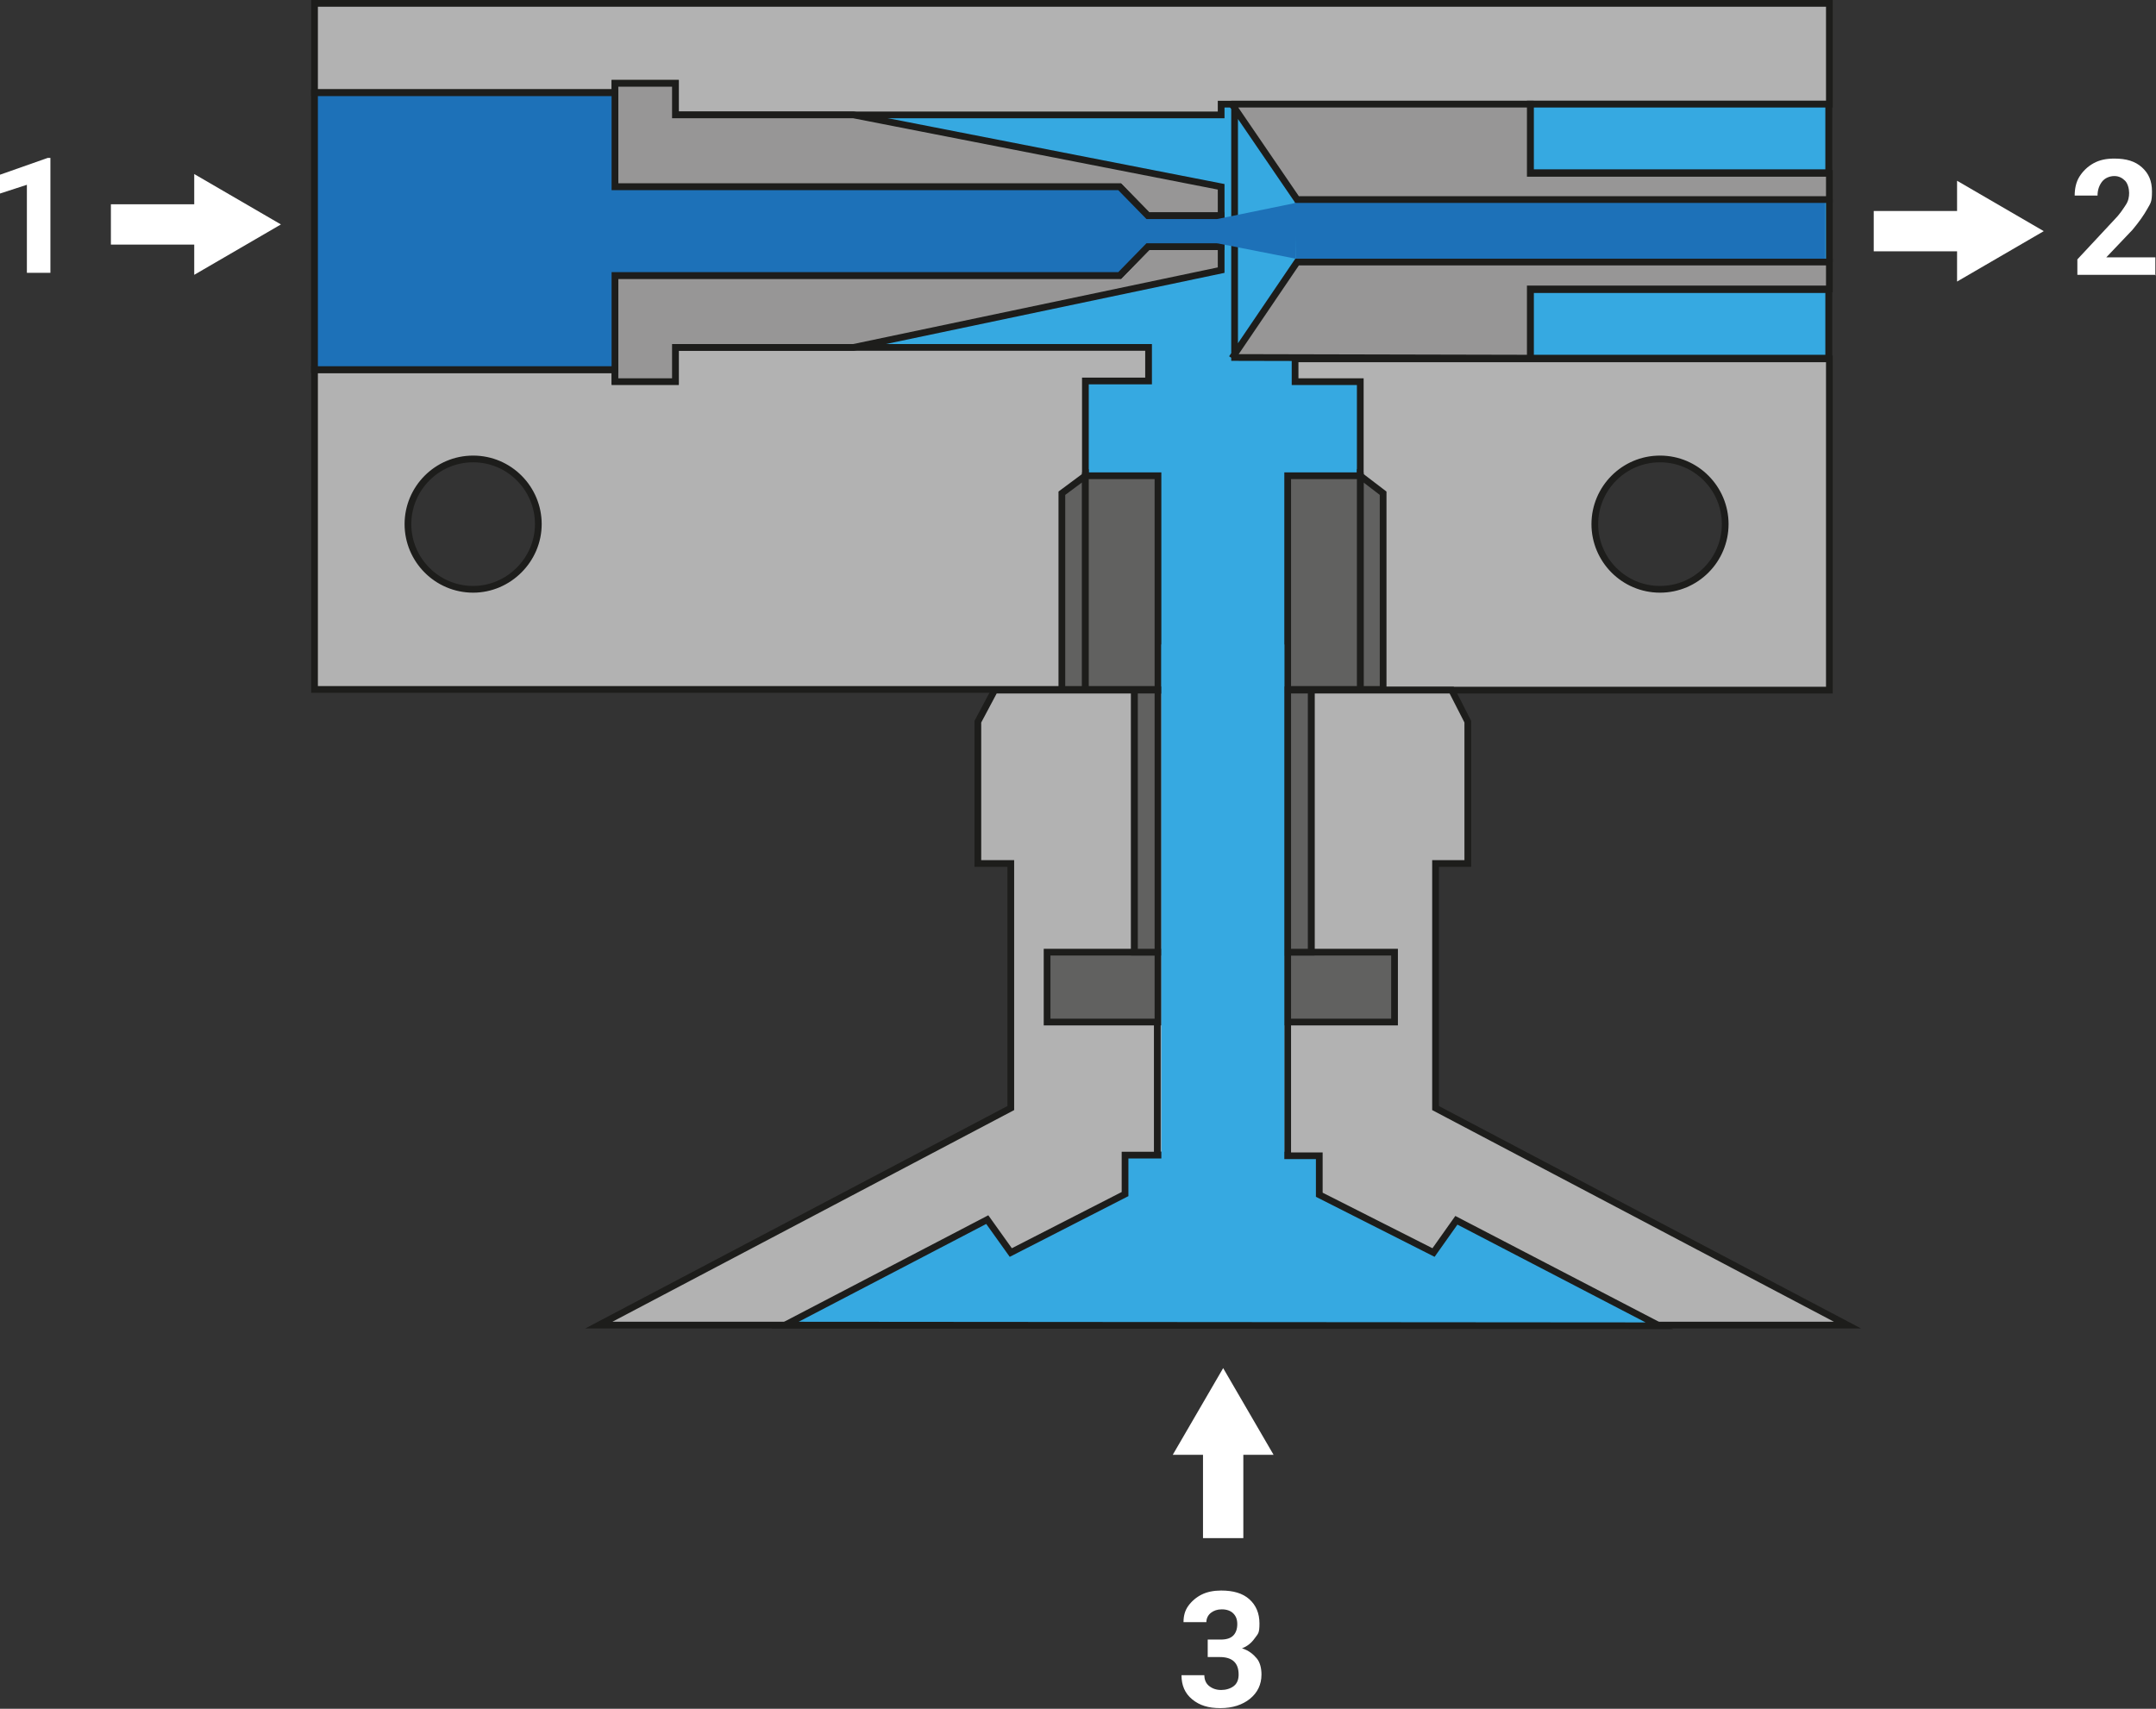 <?xml version="1.0" encoding="UTF-8"?>
<svg xmlns="http://www.w3.org/2000/svg" version="1.1" viewBox="0 0 320.8 254.3">
  <rect x="0" y="0" width="320.8" height="254.3" fill="#333333" stroke="none"/>
  <!-- Generator: Adobe Illustrator 29.3.1, SVG Export Plug-In . SVG Version: 2.1.0 Build 151)  -->
  <defs>
    <style>
      .st0, .st1, .st2, .st3, .st4, .st5, .st6 {
        stroke-miterlimit: 10;
      }

      .st0, .st1, .st3, .st4, .st5, .st6 {
        stroke: #1d1d1b;
      }

      .st0, .st2 {
        fill: none;
      }

      .st1 {
        fill: #979696;
      }

      .st2 {
        stroke: #fff;
        stroke-width: 6px;
      }

      .st3, .st7 {
        fill: #1d71b8;
      }

      .st8, .st6 {
        fill: #36a9e1;
      }

      .st9 {
        fill: #fff;
      }

      .st4 {
        fill: #616160;
      }

      .st5 {
        fill: #b2b2b2;
      }
    </style>
  </defs>
  <g id="Laag_2">
    <path class="st8" d="M46.8.5v102.1h225.4V.5H46.8ZM70.4,87.7c-5.4,0-9.7-4.4-9.7-9.7s4.3-9.7,9.7-9.7,9.7,4.4,9.7,9.7-4.4,9.7-9.7,9.7ZM247,87.7c-5.4,0-9.7-4.4-9.7-9.7s4.3-9.7,9.7-9.7,9.7,4.4,9.7,9.7-4.3,9.7-9.7,9.7Z"/>
    <path class="st5" d="M192.7,53.3v3.5h9.7v45.9h69.8v-49.3h-79.5ZM247,87.7c-5.4,0-9.7-4.4-9.7-9.7s4.3-9.7,9.7-9.7,9.7,4.4,9.7,9.7-4.3,9.7-9.7,9.7Z"/>
    <path class="st5" d="M100.5,51.7v5h-9v-1.7h-44.7v47.6h114.7v-45.9h9.4v-5h-70.3ZM70.4,87.7c-5.4,0-9.7-4.4-9.7-9.7s4.3-9.7,9.7-9.7,9.7,4.4,9.7,9.7-4.4,9.7-9.7,9.7Z"/>
    <polygon class="st5" points="274.9 197.2 89.1 197.2 150.4 164.9 150.4 128.5 145.5 128.5 145.5 107.4 148 102.7 168.8 102.7 168.8 141.7 172.2 141.7 172.2 102.7 191.6 102.7 191.6 141.7 195.1 141.7 195.1 102.7 216 102.7 218.4 107.4 218.4 128.5 213.6 128.5 213.6 164.9 274.9 197.2"/>
    <polygon class="st5" points="272.2 .5 272.2 15.5 181.7 15.5 181.7 17.1 100.5 17.1 100.5 12.4 91.5 12.4 91.5 13.8 46.8 13.8 46.8 .5 272.2 .5"/>
    <polygon class="st0" points="170.8 32.1 170.8 36.7 166.6 41 91.5 41 91.5 55 46.8 55 46.8 13.8 91.5 13.8 91.5 27.8 166.6 27.8 170.8 32.1"/>
    <rect class="st0" x="227.7" y="15.5" width="44.4" height="10.2"/>
    <rect class="st0" x="227.7" y="43.1" width="44.4" height="10.2"/>
    <polygon class="st1" points="181.7 27.8 181.7 32.1 170.8 32.1 166.6 27.8 91.5 27.8 91.5 12.4 100.5 12.4 100.5 17.1 127 17.1 181.7 27.8"/>
    <path class="st0" d="M181.7,36.5"/>
    <polygon class="st1" points="181.7 36.7 181.7 40.2 127 51.7 100.5 51.7 100.5 56.8 91.5 56.8 91.5 41 166.6 41 170.8 36.7 181.7 36.7"/>
    <path class="st0" d="M183.7,52.9"/>
    <rect class="st0" x="172.2" y="102.7" width="19.4" height="69.2"/>
    <polygon class="st6" points="246.9 197.3 116.8 197.2 146.9 181.5 150.4 186.4 167.4 177.7 167.4 171.9 172.2 171.9 191.4 172 196.3 172 196.3 177.8 213.3 186.4 216.7 181.6 246.9 197.3"/>
    <polygon class="st4" points="161.5 70.8 161.5 102.6 158 102.6 158 73.4 161.5 70.8"/>
    <polygon class="st4" points="205.8 73.4 205.8 102.6 202.4 102.6 202.4 70.8 205.8 73.4"/>
    <rect class="st4" x="155.8" y="141.7" width="16.5" height="10.4"/>
    <rect class="st4" x="191.6" y="141.7" width="15.9" height="10.4"/>
    <rect class="st6" x="227.7" y="15.5" width="44.4" height="10.2"/>
    <rect class="st6" x="227.7" y="43.1" width="44.4" height="10.2"/>
    <rect class="st4" x="191.6" y="102.7" width="3.5" height="39"/>
    <rect class="st4" x="191.6" y="70.8" width="10.8" height="31.8"/>
    <rect class="st4" x="168.8" y="102.7" width="3.5" height="39"/>
    <rect class="st4" x="161.5" y="70.8" width="10.8" height="31.8"/>
    <rect class="st8" x="172.8" y="95.9" width="18.3" height="78.4"/>
    <line class="st0" x1="272.2" y1="29.7" x2="272.2" y2="39"/>
    <polygon class="st7" points="271.6 38.5 192.8 38.5 192.6 28 271.6 29.7 271.6 38.5"/>
    <polyline class="st1" points="183.7 32.3 183.7 15.5 227.7 15.5 227.7 25.8 272.2 25.8 272.2 29.7 193 29.7 183.3 15.5"/>
    <polyline class="st1" points="183.7 36.5 183.7 53.2 227.7 53.3 227.7 43 272.2 43 272.2 39 193 39 183.3 53.3"/>
    <path class="st9" d="M7.4,40.6h-3.4v-13.1l-4,1.3v-2.8l7.1-2.5h.4v17.1Z"/>
    <path class="st9" d="M320.8,40.9h-11.7v-2.3l5.5-5.9c.8-.8,1.3-1.6,1.7-2.2s.5-1.2.5-1.8-.2-1.4-.6-1.8-.9-.7-1.6-.7-1.4.3-1.8.8-.7,1.2-.7,2.1h-3.4c0-1,.2-2,.7-2.8s1.2-1.5,2.1-2,1.9-.7,3.1-.7c1.8,0,3.1.4,4.1,1.3s1.5,2,1.5,3.6-.2,1.7-.7,2.6-1.2,1.9-2.2,3.1l-3.9,4.1h7.3v2.7Z"/>
    <path class="st9" d="M179.8,244h1.8c.9,0,1.5-.2,1.9-.6s.6-1,.6-1.7-.2-1.2-.6-1.6-1-.6-1.7-.6-1.2.2-1.6.5-.7.8-.7,1.4h-3.4c0-.9.2-1.7.7-2.4s1.2-1.3,2-1.7,1.8-.6,2.9-.6c1.8,0,3.2.4,4.2,1.3s1.5,2.1,1.5,3.6-.2,1.5-.7,2.2-1.1,1.2-1.9,1.5c1,.3,1.7.9,2.2,1.5s.7,1.5.7,2.4c0,1.5-.6,2.7-1.7,3.6s-2.6,1.4-4.4,1.4-3.1-.4-4.2-1.3-1.6-2.1-1.6-3.6h3.4c0,.6.2,1.2.7,1.6s1.1.6,1.8.6,1.4-.2,1.9-.6.7-1,.7-1.7c0-1.7-.9-2.6-2.8-2.6h-1.8v-2.6Z"/>
    <g>
      <line class="st2" x1="16.5" y1="33.4" x2="31" y2="33.4"/>
      <polygon class="st9" points="28.9 40.9 41.8 33.4 28.9 25.9 28.9 40.9"/>
    </g>
    <g>
      <line class="st2" x1="278.8" y1="34.4" x2="293.3" y2="34.4"/>
      <polygon class="st9" points="291.2 41.9 304.1 34.4 291.2 26.9 291.2 41.9"/>
    </g>
    <g>
      <line class="st2" x1="182" y1="228.9" x2="182" y2="214.3"/>
      <polygon class="st9" points="189.5 216.5 182 203.6 174.5 216.5 189.5 216.5"/>
    </g>
  </g>
  <g id="Laag_3">
    <polygon class="st3" points="46.8 13.8 91.5 13.8 91.5 27.8 166.6 27.8 170.8 32.1 181.7 32.1 181.7 36.7 170.8 36.7 166.6 41 91.5 41 91.5 55 46.8 55 46.8 13.8"/>
    <polygon class="st7" points="192.8 30.2 181.1 32.6 181.1 36.2 192.8 38.5 192.8 30.2"/>
  </g>
</svg>